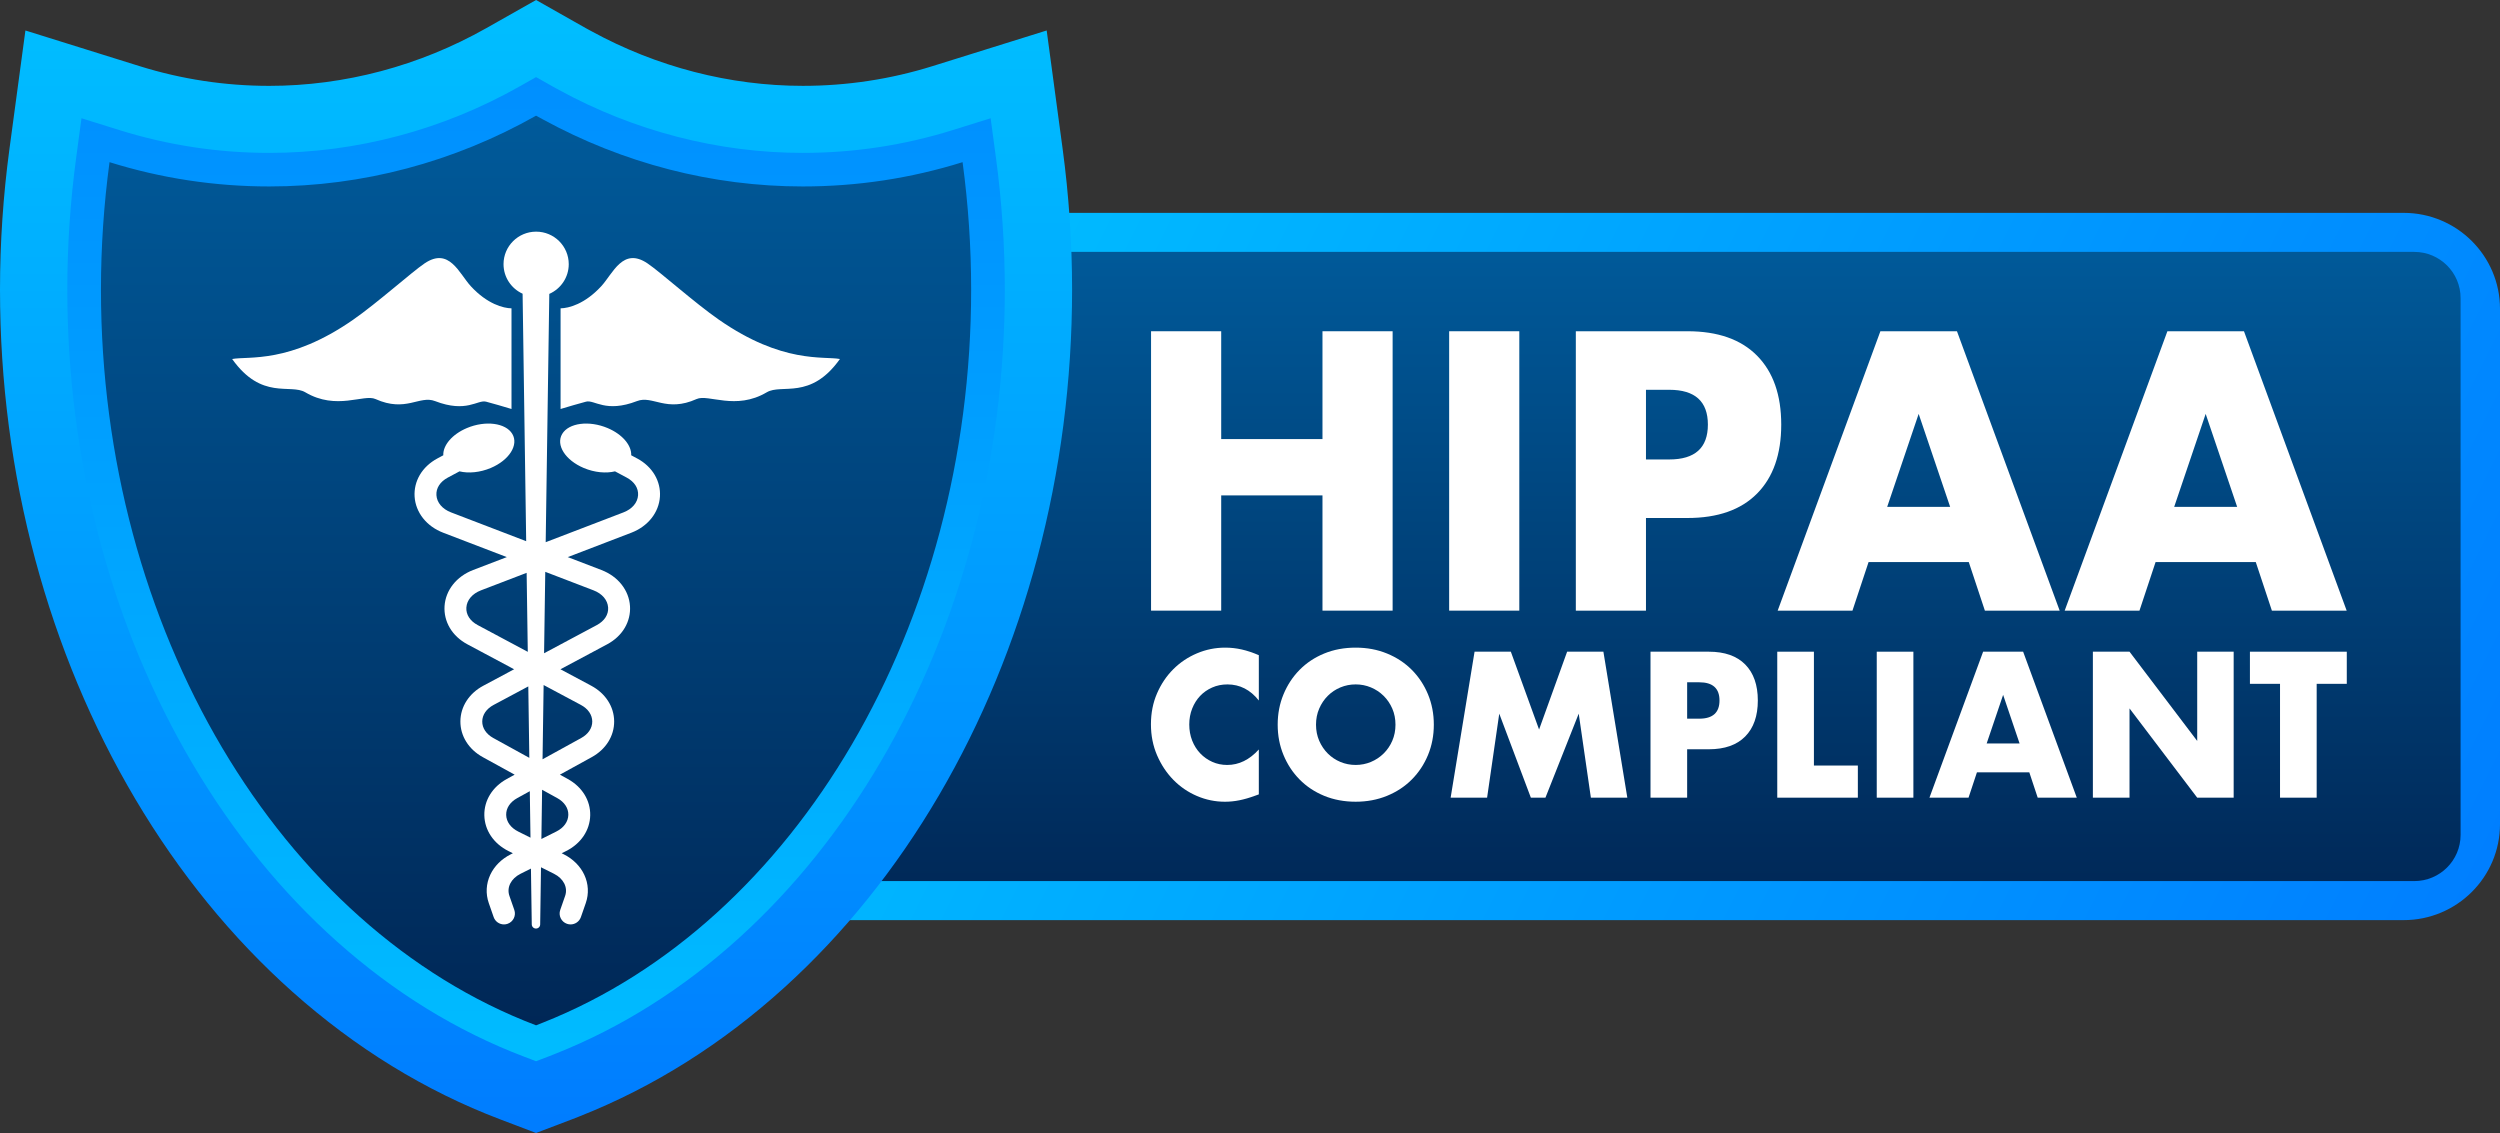 <svg width="470" height="213" viewBox="0 0 470 213" fill="none" xmlns="http://www.w3.org/2000/svg">
<rect x="0" y="0" width="470" height="213" fill="#333333" stroke="none"/>
<g clip-path="url(#clip0_1340_963)">
<path d="M59.445 40.019H451.89C461.886 40.019 470.001 48.106 470.001 58.067V154.935C470.001 164.896 461.886 172.983 451.89 172.983H59.445C49.449 172.983 41.334 164.896 41.334 154.935V58.067C41.334 48.106 49.449 40.019 59.445 40.019Z" fill="url(#paint0_linear_1340_963)"/>
<path d="M453.876 47.357H57.453C52.64 47.357 48.738 51.245 48.738 56.042V156.961C48.738 161.757 52.64 165.645 57.453 165.645H453.876C458.689 165.645 462.591 161.757 462.591 156.961V56.042C462.591 51.245 458.689 47.357 453.876 47.357Z" fill="url(#paint1_linear_1340_963)"/>
<path d="M236.656 131.691C235.062 129.678 233.094 128.67 230.751 128.67C229.719 128.67 228.764 128.864 227.887 129.253C227.007 129.642 226.253 130.169 225.62 130.837C224.987 131.505 224.49 132.299 224.127 133.221C223.763 134.143 223.582 135.138 223.582 136.206C223.582 137.274 223.763 138.304 224.127 139.226C224.49 140.149 224.994 140.95 225.639 141.629C226.282 142.309 227.039 142.842 227.906 143.23C228.772 143.619 229.71 143.812 230.717 143.812C232.919 143.812 234.899 142.842 236.658 140.9V149.344L235.954 149.597C234.899 149.985 233.915 150.27 233.002 150.453C232.09 150.636 231.185 150.726 230.295 150.726C228.467 150.726 226.715 150.368 225.04 149.652C223.364 148.936 221.887 147.928 220.611 146.631C219.333 145.334 218.309 143.792 217.536 142.01C216.763 140.226 216.377 138.279 216.377 136.168C216.377 134.058 216.757 132.124 217.52 130.363C218.28 128.604 219.299 127.088 220.578 125.814C221.854 124.54 223.337 123.545 225.025 122.829C226.713 122.113 228.482 121.755 230.333 121.755C231.388 121.755 232.424 121.869 233.443 122.1C234.463 122.331 235.534 122.689 236.66 123.174V131.691H236.656Z" fill="white"/>
<path d="M240.205 136.239C240.205 134.201 240.569 132.303 241.295 130.544C242.022 128.785 243.029 127.25 244.318 125.939C245.607 124.63 247.149 123.603 248.941 122.864C250.733 122.125 252.707 121.755 254.863 121.755C257.019 121.755 258.963 122.125 260.768 122.864C262.573 123.605 264.125 124.63 265.426 125.939C266.726 127.248 267.741 128.785 268.468 130.544C269.195 132.303 269.558 134.201 269.558 136.239C269.558 138.277 269.195 140.176 268.468 141.935C267.741 143.694 266.728 145.228 265.426 146.539C264.125 147.849 262.573 148.875 260.768 149.614C258.963 150.353 256.996 150.724 254.863 150.724C252.73 150.724 250.733 150.353 248.941 149.614C247.149 148.875 245.607 147.849 244.318 146.539C243.029 145.23 242.02 143.696 241.295 141.935C240.569 140.176 240.205 138.277 240.205 136.239ZM247.412 136.239C247.412 137.33 247.61 138.338 248.009 139.26C248.408 140.182 248.947 140.983 249.626 141.662C250.305 142.341 251.097 142.869 251.999 143.246C252.901 143.623 253.856 143.81 254.865 143.81C255.874 143.81 256.826 143.623 257.729 143.246C258.631 142.869 259.427 142.343 260.118 141.662C260.81 140.983 261.355 140.182 261.752 139.26C262.151 138.338 262.349 137.33 262.349 136.239C262.349 135.148 262.151 134.141 261.752 133.219C261.353 132.296 260.808 131.497 260.118 130.816C259.427 130.138 258.631 129.609 257.729 129.232C256.826 128.855 255.872 128.668 254.865 128.668C253.858 128.668 252.901 128.855 251.999 129.232C251.097 129.609 250.307 130.136 249.626 130.816C248.945 131.495 248.406 132.296 248.009 133.219C247.61 134.141 247.412 135.148 247.412 136.239Z" fill="white"/>
<path d="M272.719 149.962L277.218 122.519H284.038L289.346 137.151L294.619 122.519H301.439L305.938 149.962H299.085L296.799 134.166L290.543 149.962H287.801L281.86 134.166L279.574 149.962H272.721H272.719Z" fill="white"/>
<path d="M317.184 149.962H310.295V122.519H321.262C324.238 122.519 326.517 123.32 328.099 124.921C329.68 126.522 330.472 128.778 330.472 131.691C330.472 134.603 329.68 136.86 328.099 138.46C326.517 140.061 324.238 140.863 321.262 140.863H317.184V149.962ZM317.184 135.111H319.469C322.001 135.111 323.265 133.97 323.265 131.691C323.265 129.411 321.999 128.27 319.469 128.27H317.184V135.113V135.111Z" fill="white"/>
<path d="M341.016 122.519V143.921H349.276V149.962H334.125V122.519H341.014H341.016Z" fill="white"/>
<path d="M359.717 122.519V149.962H352.828V122.519H359.717Z" fill="white"/>
<path d="M381.509 145.193H371.666L370.085 149.96H362.738L372.826 122.517H380.348L390.435 149.96H383.088L381.507 145.193H381.509ZM379.681 139.77L376.588 130.635L373.494 139.77H379.681Z" fill="white"/>
<path d="M393.461 149.962V122.519H400.35L413.076 139.297V122.519H419.929V149.962H413.076L400.35 133.183V149.962H393.461Z" fill="white"/>
<path d="M435.534 128.56V149.962H428.645V128.56H422.986V122.519H441.195V128.56H435.536H435.534Z" fill="white"/>
<path d="M229.586 82.546H248.626V62.274H261.813V114.8H248.626V93.135H229.586V114.8H216.398V62.274H229.586V82.546Z" fill="white"/>
<path d="M285.629 62.274V114.8H272.441V62.274H285.629Z" fill="white"/>
<path d="M309.443 114.8H296.256V62.274H317.247C322.941 62.274 327.305 63.806 330.332 66.873C333.359 69.937 334.873 74.257 334.873 79.829C334.873 85.402 333.359 89.721 330.332 92.786C327.305 95.85 322.941 97.384 317.247 97.384H309.443V114.8ZM309.443 86.378H313.817C318.661 86.378 321.082 84.197 321.082 79.829C321.082 75.462 318.659 73.28 313.817 73.28H309.443V86.376V86.378Z" fill="white"/>
<path d="M370.128 105.674H351.29L348.263 114.8H334.203L353.513 62.274H367.909L387.217 114.8H373.157L370.13 105.674H370.128ZM366.629 95.294L360.709 77.81L354.789 95.294H366.629Z" fill="white"/>
<path d="M424.085 105.674H405.247L402.22 114.8H388.16L407.47 62.274H421.866L441.174 114.8H427.114L424.087 105.674H424.085ZM420.586 95.294L414.666 77.81L408.746 95.294H420.586Z" fill="white"/>
<path d="M94.017 210.433C79.963 205.094 66.823 197.023 54.961 186.444C43.614 176.325 33.675 164.126 25.418 150.187C17.271 136.431 10.95 121.295 6.63 105.199C2.231 88.799 0 71.727 0 54.455C0 45.644 0.6 36.732 1.78 27.97L4.777 5.731L26.264 12.44C34.13 14.897 42.327 16.142 50.622 16.142C64.764 16.142 78.868 12.392 91.41 5.3L100.781 0L110.149 5.302C110.287 5.381 110.427 5.454 110.565 5.529L110.609 5.552C110.807 5.658 111.006 5.764 111.202 5.872C123.478 12.59 137.217 16.14 150.931 16.14C159.228 16.14 167.422 14.895 175.289 12.438L196.775 5.729L199.773 27.968C200.953 36.73 201.553 45.641 201.553 54.453C201.553 71.571 199.359 88.497 195.035 104.762C190.791 120.724 184.578 135.758 176.568 149.441C168.454 163.299 158.68 175.465 147.515 185.603C135.855 196.188 122.925 204.338 109.082 209.823L108.743 209.959C108.351 210.115 107.945 210.275 107.538 210.431L100.774 213L94.015 210.431L94.017 210.433Z" fill="url(#paint2_linear_1340_963)"/>
<path d="M98.524 198.651C85.922 193.863 74.103 186.594 63.398 177.047C53.02 167.794 43.908 156.598 36.315 143.775C28.753 131.006 22.877 116.931 18.856 101.939C14.741 86.601 12.654 70.626 12.654 54.453C12.654 46.199 13.216 37.854 14.321 29.645L15.32 22.233L22.483 24.468C31.576 27.308 41.044 28.746 50.624 28.746C66.951 28.746 83.215 24.429 97.657 16.262L100.78 14.495L103.903 16.262C104.135 16.393 104.369 16.518 104.605 16.645C104.776 16.737 104.948 16.831 105.119 16.924C119.254 24.658 135.099 28.746 150.935 28.746C160.516 28.746 169.983 27.306 179.076 24.468L186.239 22.233L187.237 29.645C188.344 37.854 188.904 46.199 188.904 54.453C188.904 70.48 186.853 86.32 182.809 101.533C178.857 116.401 173.081 130.383 165.642 143.088C158.177 155.841 149.213 167.009 138.997 176.283C128.469 185.842 116.831 193.186 104.409 198.107L104.054 198.249C103.713 198.384 103.373 198.52 103.03 198.651L100.776 199.506L98.522 198.651H98.524Z" fill="url(#paint3_linear_1340_963)"/>
<path d="M180.965 30.487C171.248 33.522 161.188 35.054 150.933 35.054C133.915 35.054 117.16 30.707 102.072 22.453C101.642 22.218 101.207 21.991 100.779 21.748C85.361 30.468 68.128 35.054 50.625 35.054C40.371 35.054 30.308 33.52 20.591 30.487C19.521 38.428 18.98 46.455 18.98 54.455C18.98 118.049 52.472 174.407 100.779 192.762C101.214 192.597 101.642 192.422 102.072 192.252C149.68 173.389 182.576 117.479 182.576 54.455C182.576 46.455 182.035 38.428 180.965 30.487Z" fill="url(#paint4_linear_1340_963)"/>
<path d="M119.769 86.183L118.668 85.593C118.75 83.741 117.026 81.651 114.225 80.472C110.749 79.009 106.929 79.504 105.692 81.578C104.455 83.651 106.273 86.52 109.751 87.983C111.787 88.841 113.939 89.024 115.623 88.614L117.826 89.792C119.266 90.562 120.043 91.766 119.959 93.098C119.871 94.495 118.846 95.7 117.214 96.327L102.59 101.933C102.941 77.695 103.215 58.729 103.267 55.253C105.42 54.305 106.924 52.159 106.924 49.661C106.924 46.287 104.18 43.551 100.794 43.551C97.407 43.551 94.663 46.287 94.663 49.661C94.663 52.13 96.133 54.255 98.249 55.219C98.297 58.6 98.573 77.521 98.922 101.743L84.793 96.327C83.161 95.702 82.136 94.495 82.048 93.098C81.964 91.768 82.741 90.562 84.181 89.792L86.384 88.614C88.068 89.024 90.222 88.839 92.256 87.983C95.732 86.52 97.549 83.651 96.315 81.578C95.08 79.504 91.26 79.009 87.782 80.472C84.981 81.651 83.257 83.741 83.339 85.593L82.238 86.183C80.815 86.945 79.669 88.019 78.923 89.29C78.194 90.533 77.858 91.939 77.945 93.354C78.133 96.347 80.191 98.952 83.318 100.149L95.279 104.735L88.948 107.162C85.823 108.361 83.763 110.965 83.575 113.959C83.487 115.374 83.823 116.779 84.552 118.022C85.298 119.294 86.445 120.368 87.87 121.13L96.653 125.822L90.861 128.918C88.181 130.35 86.57 132.852 86.554 135.613C86.537 138.367 88.11 140.881 90.761 142.339L96.754 145.636L95.26 146.458C92.572 147.938 90.999 150.488 91.055 153.28C91.112 156.097 92.808 158.607 95.59 159.998L96.419 160.412L96.031 160.606C94.299 161.472 92.927 162.837 92.171 164.455C91.381 166.141 91.281 168.031 91.889 169.775L92.808 172.415C93.102 173.262 93.898 173.791 94.748 173.791C94.972 173.791 95.2 173.754 95.423 173.677C96.495 173.306 97.063 172.138 96.691 171.07L95.772 168.431C95.218 166.842 96.062 165.169 97.873 164.265L99.818 163.293C99.87 166.851 99.92 170.358 99.971 173.791C99.977 174.222 100.33 174.568 100.762 174.568C101.195 174.568 101.548 174.222 101.554 173.791C101.604 170.279 101.656 166.69 101.708 163.049L104.142 164.265C105.951 165.169 106.795 166.842 106.243 168.431L105.324 171.07C104.953 172.138 105.519 173.306 106.592 173.677C106.816 173.754 107.044 173.791 107.267 173.791C108.117 173.791 108.913 173.26 109.208 172.415L110.127 169.775C110.735 168.031 110.634 166.141 109.845 164.455C109.089 162.837 107.716 161.469 105.984 160.606L105.596 160.412L106.425 159.998C109.208 158.607 110.904 156.097 110.96 153.28C111.017 150.488 109.444 147.938 106.755 146.458L105.262 145.636L111.255 142.339C113.906 140.879 115.478 138.365 115.462 135.613C115.445 132.852 113.834 130.35 111.154 128.918L105.362 125.822L114.146 121.13C115.57 120.37 116.717 119.294 117.463 118.022C118.192 116.779 118.53 115.374 118.44 113.959C118.252 110.965 116.195 108.361 113.068 107.162L106.736 104.735L118.697 100.149C121.822 98.95 123.882 96.347 124.07 93.354C124.16 91.939 123.821 90.533 123.092 89.29C122.347 88.019 121.202 86.945 119.777 86.183H119.769ZM87.677 114.213C87.765 112.816 88.791 111.611 90.422 110.984L99.008 107.693C99.076 112.504 99.15 117.479 99.223 122.546L89.81 117.518C88.371 116.75 87.592 115.545 87.675 114.213H87.677ZM90.662 135.636C90.671 134.38 91.45 133.248 92.802 132.525L99.319 129.045C99.384 133.491 99.448 137.984 99.513 142.474L92.745 138.75C91.414 138.017 90.654 136.882 90.662 135.636ZM95.162 153.195C95.137 151.933 95.895 150.782 97.245 150.041L99.603 148.744C99.645 151.671 99.686 154.587 99.73 157.481L97.428 156.332C96.014 155.626 95.187 154.481 95.162 153.195ZM106.845 153.195C106.82 154.481 105.993 155.624 104.579 156.332L101.782 157.729C101.825 154.664 101.871 151.575 101.915 148.475L104.762 150.041C106.112 150.782 106.87 151.933 106.845 153.195ZM111.345 135.636C111.353 136.882 110.593 138.017 109.262 138.75L101.999 142.747C102.066 138.077 102.135 133.404 102.201 128.785L109.206 132.525C110.557 133.248 111.336 134.38 111.345 135.636ZM114.33 114.213C114.413 115.545 113.636 116.748 112.195 117.518L102.287 122.81C102.362 117.585 102.438 112.456 102.509 107.505L111.583 110.984C113.214 111.608 114.24 112.816 114.327 114.213H114.33Z" fill="white"/>
<path d="M135.16 60.109C130.545 56.899 124.155 51.154 121.728 49.515C117.091 46.385 115.24 51.422 113.03 53.818C109.932 57.178 106.899 57.944 105.389 57.967V76.89C107.095 76.384 108.629 75.92 110.178 75.512C111.758 75.095 113.834 77.695 119.762 75.403C122.701 74.267 125.241 77.591 130.963 75.018C133.165 74.028 138.291 77.219 144.15 73.751C146.976 72.077 152.349 75.299 157.908 67.493C154.849 66.916 147.127 68.434 135.16 60.107V60.109Z" fill="white"/>
<path d="M91.374 75.512C92.924 75.92 94.457 76.382 96.163 76.89V57.967C94.653 57.944 91.62 57.178 88.522 53.818C86.314 51.422 84.463 46.385 79.824 49.515C77.397 51.154 71.007 56.897 66.392 60.109C54.427 68.436 46.705 66.918 43.645 67.495C49.203 75.302 54.576 72.079 57.402 73.753C63.259 77.221 68.385 74.03 70.589 75.02C76.308 77.591 78.851 74.269 81.79 75.406C87.716 77.698 89.794 75.097 91.374 75.514V75.512Z" fill="white"/>
</g>
<defs>
<linearGradient id="paint0_linear_1340_963" x1="162.487" y1="60.257" x2="456.708" y2="207.283" gradientUnits="userSpaceOnUse">
<stop stop-color="#00BEFF"/>
<stop offset="1" stop-color="#007DFF"/>
</linearGradient>
<linearGradient id="paint1_linear_1340_963" x1="255.666" y1="45.733" x2="255.666" y2="170.24" gradientUnits="userSpaceOnUse">
<stop stop-color="#005A9A"/>
<stop offset="1" stop-color="#002756"/>
</linearGradient>
<linearGradient id="paint2_linear_1340_963" x1="100.776" y1="1.603" x2="100.776" y2="210.979" gradientUnits="userSpaceOnUse">
<stop stop-color="#00BEFF"/>
<stop offset="1" stop-color="#007DFF"/>
</linearGradient>
<linearGradient id="paint3_linear_1340_963" x1="100.776" y1="-60.043" x2="100.776" y2="208.606" gradientUnits="userSpaceOnUse">
<stop stop-color="#007DFF"/>
<stop offset="1" stop-color="#00BEFF"/>
</linearGradient>
<linearGradient id="paint4_linear_1340_963" x1="100.777" y1="21.748" x2="100.777" y2="192.76" gradientUnits="userSpaceOnUse">
<stop stop-color="#005A9A"/>
<stop offset="1" stop-color="#002756"/>
</linearGradient>
<clipPath id="clip0_1340_963">
<rect width="470" height="213" fill="white"/>
</clipPath>
</defs>
</svg>

